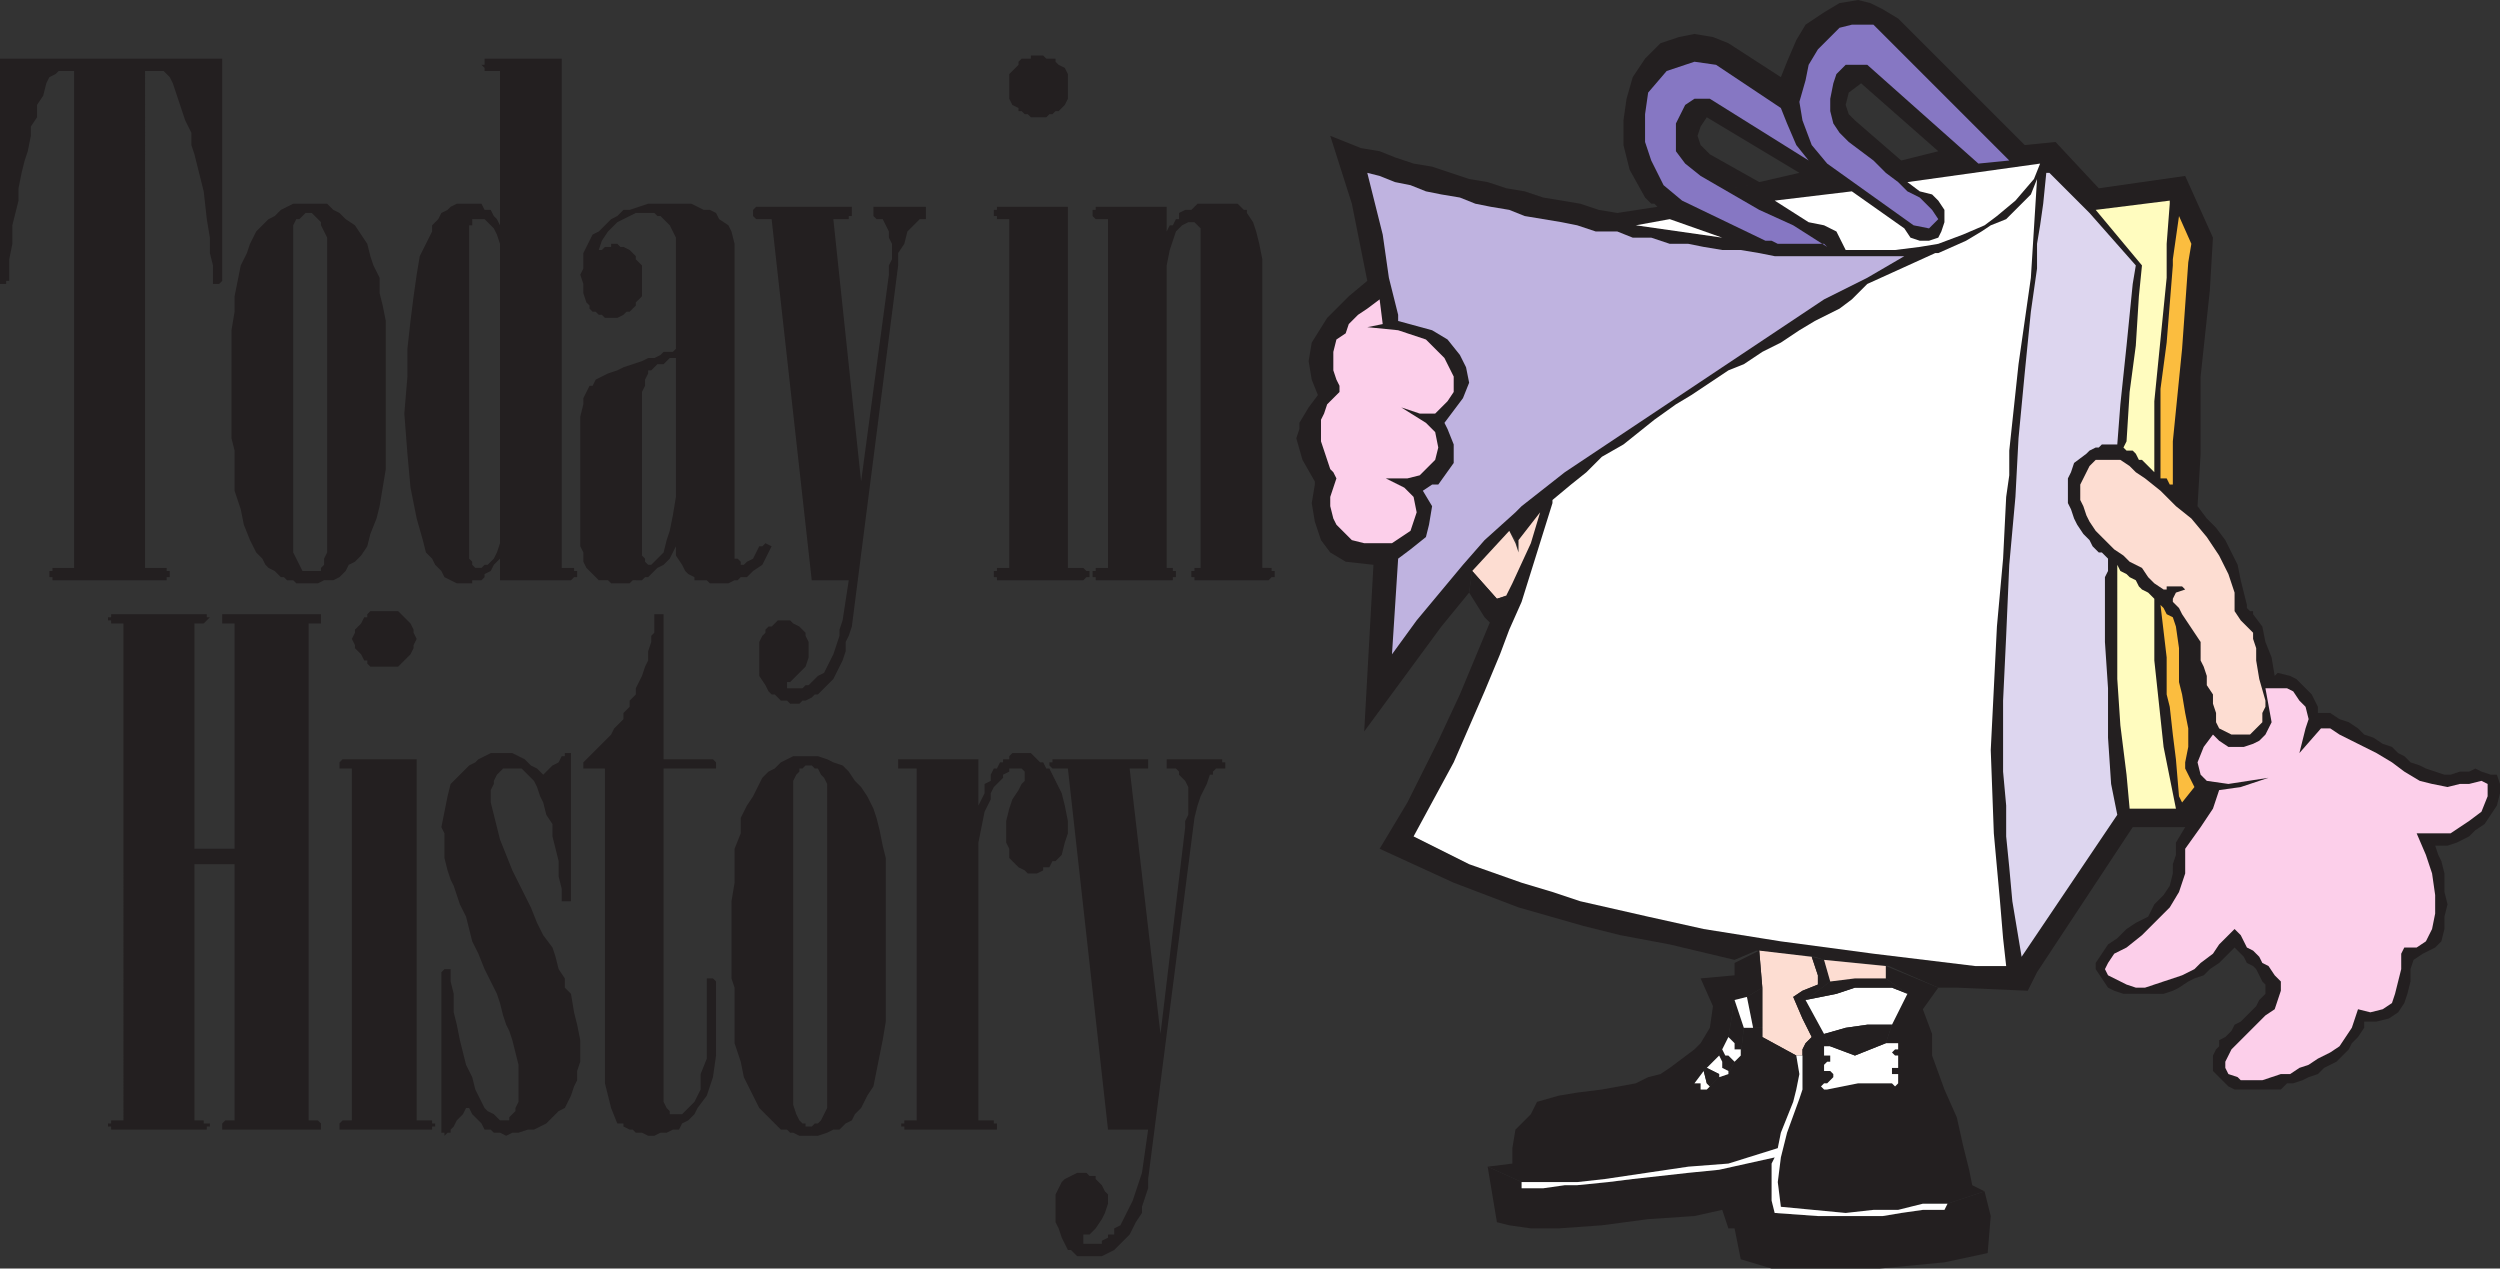 <svg xmlns="http://www.w3.org/2000/svg" width="607.5" height="308.25"><rect width="100%" height="100%" fill="#333333" stroke="none"/><path fill="#231f20" fill-rule="evenodd" d="m492 35.25 7.5-.75L510 45.75l21-3 6.75 15L537 70.5l-2.25 21v18.75L534 123l2.25 3 2.25 2.25 2.25 3 3 6 .75 3.75 1.5 6v.75l.75.75h.75v.75l2.25 3 .75 3.75 1.5 3.75.75 4.5.75-.75 3 .75 1.5.75 3.75 3.75 1.5 3v1.5h3l2.25 1.5 2.25.75L573 177l1.5 1.5 2.25.75 2.25 1.5 2.25.75 1.5 1.5 1.5.75 1.5 1.5 2.25.75 1.5.75 4.5 1.5h1.5l2.25-.75H600l1.5-.75 1.5.75 2.25.75h1.5l.75 2.25v2.25l-.75 3-3 4.5-2.25 1.5-1.5 1.5-3 1.5-2.25.75h-3l.75 2.25.75 1.5.75 3v4.5l.75 3-.75 3v3l-.75 3-1.5 1.5-3 1.5-2.25 1.5-.75 2.25v3l-.75 3-.75 2.25-1.5 2.25-2.25 1.5-3 .75h-3v1.5L573 252l-1.5 1.5-.75 1.5-3 3-3 1.5-1.5 1.5-2.25.75-1.5.75-2.25.75h-1.5l-1.5 1.5H543l-1.5-.75-3.75-3.75v-3.75l.75-1.5.75-.75v-1.5l1.5-.75 1.5-1.5.75-1.5 1.5-.75 3.75-3.75.75-1.5 1.5-1.5v-2.25l-.75-.75-1.5-3-.75-.75-1.5-.75-.75-1.5-2.25-2.25-3.75 3.75-2.25 1.5-1.5 1.5-2.25.75-1.5.75-2.25 1.5-1.5.75-2.25.75H516l-2.25-.75-1.5-.75-3-4.5V234l3-4.5 2.25-1.5 2.25-2.25 2.25-1.5 3-1.5 1.5-3 2.25-2.25 1.5-2.25.75-3V210l.75-2.25v-3L531 201h-12.75L495 236.25l-2.25 4.5-17.25-.75H471l-12-5.25-15.75-1.5-2.25-.75-14.25-1.5-5.25 2.25-15.75-3.75-12-2.25-9-2.25-15.75-4.5-15.75-6-18-8.25L342 195l7.5-15 5.25-11.25 7.5-18 3.75-6 1.5-3 4.5-10.5 2.25-6.75-5.25 6.75v2.25l-.75-2.25-1.5-2.25-9 9.75L357 144l-6.75 8.25-18.75 25.5 2.25-40.5-6.75-.75-3.75-2.25-2.25-3-1.5-4.5-.75-4.5.75-4.5V117l-3-5.25-1.5-5.25.75-2.25v-1.5L318 99l2.25-3-1.5-3.75-.75-4.5.75-4.5 3.75-6 5.25-5.25 4.5-3.75-3.75-18.75-5.25-16.5 7.5 3 4.5.75 3.75 1.5 4.5 1.5 4.5.75 9 3 4.5.75 4.5 1.5 4.5.75L375 48l9 1.5 4.5 1.5 4.5.75 9.75-1.5 24.75-6 9.75-2.25-22.5-13.5-1.5 2.25-.75 2.25.75 2.25 2.25 2.25 12 6.75-24.75 6-.75-.75h-.75l-1.5-1.5-3.75-6.75-1.5-6v-6l.75-5.25 1.5-5.25 3-4.5 3.75-3.75L408 9l3.75-.75 4.5.75 3.75 1.5 12.75 8.25 1.5-3.75 2.25-5.25L438.75 6l4.5-3L447 .75l4.5-.75 3 .75 3 1.5 3.75 2.25L492 35.25l-21 1.5-18.75-16.5-3 2.25-.75 3 .75 2.25 1.5 1.5L462 39l9-2.25 21-1.5"/><path fill="#fccfea" fill-rule="evenodd" d="m537.75 178.5-2.25 3-1.5 3.75.75 3 1.5 1.5 5.25.75 9.75-1.5-6.75 2.25-5.25.75-1.5 4.5-3 4.5-3.75 5.25v6l-1.5 4.5-2.25 3.75-6.75 6.75-3.75 3-3 1.5-1.5 2.25-.75 1.5.75 1.5 4.5 2.25 2.25.75h2.25l9-3 3-1.5 1.5-1.5 3-2.25 1.5-2.25 3.75-3.75 1.5 1.5 1.5 3 1.5.75 1.5 1.5.75 1.5 1.5.75 1.5 2.25 1.5 1.5v2.25l-1.5 4.5-2.25 1.5-8.25 8.25-1.5 3v1.5l.75 1.5 2.25.75.75.75h5.25l4.5-1.5h2.25l2.25-1.5 2.25-.75 2.25-1.5 3-1.5 2.25-1.5 3-4.5 1.5-4.5 3 .75 3-.75 2.25-1.5.75-2.25 1.5-6v-3.75l.75-1.5h3l2.25-1.5 1.5-3 .75-3.75v-4.5l-.75-5.25-1.5-4.5-2.25-5.25h8.25l4.5-3 3-2.25 1.5-3.75v-3l-1.5-.75-3 .75h-2.25l-3 .75-3.75-.75-3-.75-3.75-2.25-3-2.25-3.75-2.25-9-4.5-2.25-1.5H564l-5.25 6 1.5-6 .75-2.25-.75-3-1.5-1.5-1.5-2.25-1.5-.75h-5.25l1.5 8.25-1.5 3-1.5 1.5-1.5.75-2.25.75h-3.75l-2.25-1.5-1.5-1.5"/><path fill="#231f20" fill-rule="evenodd" d="m473.25 292.5-.75 1.5h-5.25l-5.25.75-4.5.75h-15.75l-10.5-.75-.75-3v-9l.75-1.5-13.5 3-7.5.75-13.5 1.5-6 .75-7.5.75h-3l-5.25.75h-5.25v-1.5l-8.25-3.75 2.25 13.5 3 .75 5.25.75h6.75l10.5-.75 11.25-1.5 11.25-.75 6.75-1.5 1.5 4.5h1.5l1.5 7.5 7.5 2.25h26.25l15.75-1.5 10.5-2.25.75-9-1.5-6-9 3"/><path fill="#fdddd2" fill-rule="evenodd" d="m427.5 231 .75 9v12l8.25 4.5h1.5V255l.75-1.5 1.5-1.5-2.25-4.5-2.25-5.25 2.25-1.5 3.75-1.5V237l-1.5-4.5-12.75-1.5"/><path fill="#231f20" fill-rule="evenodd" d="m427.5 231-6 3v3l-8.25.75 3 6.75-.75 5.25-2.25 3.75-1.5 1.5-6 4.5-2.25 1.5-3 .75-3 1.5-8.25 1.5-6 .75-4.5.75-5.25 1.5-1.5 3-3.75 3.75-.75 4.5v3.75l-6 .75 8.25 3.75h13.5l6.75-.75 20.25-3 9.75-.75 12-3.75.75-3.75 3-7.5.75-3 .75-3.75-.75-4.5-8.25-4.5v-2.25h-4.5l-.75 6.75-1.5 1.5-1.5 3-2.25.75-3 3h-1.5v-1.5h-1.5l2.25-3 3.75-3.75L420 252l1.5-9 3-.75 3.75-2.25-.75-9"/><path fill="#231f20" fill-rule="evenodd" d="m440.25 232.5 1.5 4.5v2.25l-3.75 1.5-2.25 1.5 2.25 5.25 2.25 4.5-1.5 1.5-.75 1.5v9.75l-.75 2.25-3 8.25-1.5 6-.75 6 .75 6 15.75 1.5 6.75-.75h6l6-1.5h6l9-3-3-1.5-.75-3.75-1.5-6-1.5-6.75-3-6.75-3-8.25v-5.25l-2.25-6L471 240l-12.75-5.25v3l5.25 3.75-3.75 7.5-1.5 4.5h3v1.5h-.75l-.75.75.75.75h.75v3h-1.5v1.5h1.5v2.25l-.75.75-.75-.75h-8.25l-7.5 1.5h-.75l-.75-.75.75-.75h.75l1.5-1.5V261l-.75-.75h-1.5v-1.5l.75-.75h.75v-1.5h-1.5v-2.25h1.5l-1.5-3-4.5-8.25 6-4.5-1.5-5.25-3-.75"/><path fill="#fff" fill-rule="evenodd" d="m463.5 241.5-3.75-1.5h-9l-4.5 1.5-7.5 1.5 4.5 8.25 5.25-1.5 5.25-.75h6l3.75-7.5"/><path fill="#231f20" fill-rule="evenodd" d="M458.25 237.75h-7.5l-6 .75-6 4.5 7.5-1.5 4.5-1.5h9l3.75 1.5-5.25-3.75"/><path fill="#fff" fill-rule="evenodd" d="M444.75 254.25h-1.5v2.25h1.5v1.5H444l-.75.75v1.5h1.5l.75.75v.75l-1.5 1.5h-.75l-.75.75.75.75h.75l7.5-1.5h8.25l.75.75.75-.75V261h-1.5v-1.5h1.5v-3h-.75l-.75-.75.75-.75h.75v-1.5h-3l-7.5 3-6-2.25"/><path fill="#231f20" fill-rule="evenodd" d="M459.75 249h-6l-5.25.75-5.25 1.5 1.5 3 6 2.25 7.5-3 1.5-4.5"/><path fill="#fdddd2" fill-rule="evenodd" d="m443.25 233.25 1.5 5.25 6-.75h7.5v-3l-15-1.5"/><path fill="#231f20" fill-rule="evenodd" d="M423.75 249.75 421.5 243l-1.5 9 1.5 1.5v1.5h1.5v1.5l.75-6.75m4.5 0V240l-3.75 2.25 1.5 7.5h2.25"/><path fill="#fff" fill-rule="evenodd" d="m424.5 242.25-3 .75 2.25 6.75H426l-1.5-7.5"/><path fill="#231f20" fill-rule="evenodd" d="m421.5 258-1.5-1.5h-.75l-.75-1.5-.75 1.5.75 1.5v1.5l1.5.75v.75l1.5-3"/><path fill="#fff" fill-rule="evenodd" d="m420 252-1.5 3 .75 1.5h.75l1.5 1.5 1.5-1.5V255h-1.5v-1.5L420 252m-2.25 4.5-3 3 3 1.5v.75L420 261v-.75l-1.5-.75V258l-.75-1.5m-3.75 3.75-2.25 3h1.5v1.5h1.5l.75-.75-.75-.75-.75-3"/><path fill="#231f20" fill-rule="evenodd" d="M417.75 261.75V261l-3-1.5-.75.75.75 3 .75.75 2.25-2.25"/><path fill="#fdddd2" fill-rule="evenodd" d="m374.25 124.5-5.25 6.75v3l-.75-2.25-1.5-3-9 9.75 6 6.75 2.25-.75 1.5-3L372 132l2.25-7.5"/><path fill="#231f20" fill-rule="evenodd" d="m366 144.75-2.25.75-6-6.75L357 144l3.75 6 1.5 1.5 3.75-6.75"/><path fill="#fff" fill-rule="evenodd" d="m436.5 256.5.75 4.5-.75 3.75-.75 3-3 7.5L432 279l-12 3.75-9.75.75-20.25 3-6.75.75h-13.5v1.5H375l5.25-.75h3l7.5-.75 6-.75 13.5-1.5 7.5-.75 13.5-3-.75 1.5v9l.75 3 10.5.75h15.75l4.5-.75 5.25-.75h5.25l.75-1.5h-6l-6 1.5h-6l-6.75.75-15.75-1.5-.75-6 .75-6 1.5-6 3-8.25.75-2.25v-8.25h-1.5"/><path fill="#8677c3" fill-rule="evenodd" d="M435.75 54.75 427.5 51l-14.25-8.25-3.75-3-2.25-3V30l2.25-4.5 2.25-1.5h3.75l24 15-3-3.75-2.25-5.25-1.5-3.75L417 15.75l-5.25-.75-6.75 2.25-4.5 5.25-.75 5.25v6.75l1.5 4.5 3 6 4.5 3.75L429 58.5h1.5l1.5.75h11.25l.75.75-8.25-5.25"/><path fill="#fff" fill-rule="evenodd" d="m463.5 44.25 3 2.25 3 .75 1.5 1.5 1.5 2.25v3l-.75 2.25-.75 1.5-2.25.75h-2.25l-2.25-.75-1.5-2.25-12.75-9-18.75 2.25L439.5 54l3.75.75 3 1.5 2.25 4.5h12l6-.75 4.5-.75 6-2.25 5.25-2.25 3-2.25 4.5-3.75 4.5-5.25 1.5-3.75-32.25 4.5"/><path fill="#8677c3" fill-rule="evenodd" d="M447 32.25 445.5 30l-.75-3v-3l.75-3.75.75-2.25 2.25-2.25h5.25l27 24 7.5-.75-33-33H450l-3 .75-5.25 5.25-2.25 3.75-.75 3.75-1.5 5.25.75 4.5 2.25 6 3.75 4.5 21 15 3.75.75 2.25-2.25-1.5-2.25-3-3-3-1.5-2.25-2.25-3-2.25-3-3-6-4.5-2.25-2.25"/><path fill="#fff" fill-rule="evenodd" d="m483.75 182.25.75 20.25L486 219l.75 9 .75 6.75H480l-24.75-3-22.5-3-18.75-3-13.5-3L384 219l-6.75-2.25-7.5-2.25L357 210l-13.5-6.75 9.75-18 7.5-17.25 3.75-9 2.25-6 3-6.75 7.5-24v-.75l4.5-3.75 3.75-3 3.75-3.75 5.25-3 7.5-6 5.25-3.75L411 96l9-6 3.75-1.5 4.5-3 4.5-2.25 4.5-3L441 78l6-3 3-2.25 3.75-3.75 16.5-7.5h.75l6.75-3 3.75-2.25 2.25-1.5 3.75-1.5 6-6 1.5-3.75-1.5 24-3 21-2.25 21v6l-.75 5.25-.75 15-1.5 16.5-1.5 30"/><path fill="#fccfea" fill-rule="evenodd" d="m336 78.75-.75-6-3 2.25-2.25 1.5-2.25 2.25L327 81l-2.25 1.5-.75 3V90l.75 2.25.75 1.5v1.5l-3 3-.75 2.25-.75 1.5v5.25l2.25 6.75.75.75.75 1.5-1.5 4.5V123l.75 3 .75 1.5 3.75 3.75 3 .75h6.75l4.5-3 1.5-4.5-.75-3.75-2.25-2.25-4.5-2.25H342l3-.75 3.75-3.75.75-3-.75-3.75-2.25-2.25-6-3.75 4.5 1.5h3.75l3-3 1.5-2.25V91.5L351 87l-4.5-4.5-6.75-2.25-7.5-.75 3.75-.75"/><path fill="#bfb3e0" fill-rule="evenodd" d="M339.75 78v-1.5l-2.25-9L336 57l-3.75-15 3 .75 3.75 1.5 3.75.75 3.75 1.5 3.75.75 4.5.75 3.75 1.5 3.75.75 4.5.75 3.75 1.5 9 1.5 3.75.75 4.5 1.5H393l3.75 1.5h4.5l4.5 1.5h4.5L414 60l4.5.75h4.5l4.5.75 3.75.75h31.5l-9 5.25-10.5 5.25-63 42-10.5 8.25-1.5 1.5-7.5 6.75-5.25 6-11.25 13.5-6 8.25 1.5-23.25 3-2.25 3.75-3 .75-3 .75-4.5-2.25-3.75 2.25-1.5h1.5l3.75-5.25V108l-1.5-3.75-.75-1.5 4.5-6L357 93l-.75-3.75-1.5-3-3-3.75-3.75-2.25-8.25-2.25"/><path fill="#fdddd2" fill-rule="evenodd" d="m525.75 143.25-2.25-1.5-1.5-1.5-1.5-2.25-3-1.5-1.5-1.5-2.25-1.5-4.5-4.5-1.5-2.25-.75-1.5-.75-2.25-.75-1.5v-3.75l2.25-4.5 1.5-1.5h6l2.25 1.5 1.5 1.5 2.25 1.5 3.75 3 3.75 3.75 3.75 3 3.75 4.5 3 4.5 2.25 4.5 1.5 4.5v4.5l1.5 2.25 3 3v1.5l.75 2.25v3l.75 4.5 1.5 5.25v1.5l-.75 1.5v2.25l-3 3h-4.5l-3-1.5-.75-1.5v-2.25l-.75-2.25v-2.25l-1.5-2.25v-2.25l-.75-2.25-.75-1.5V156l-4.5-6.75-.75-1.5-1.5-1.5v-.75l.75-1.5 2.25-.75-.75-.75h-3.75v.75h-.75"/><path fill="#fbbd3f" fill-rule="evenodd" d="m525 147 .75.75.75 1.5 1.5.75.75 2.25.75 5.25v8.25l.75 3 .75 4.5.75 3.75v4.5l-.75 3.75v1.5l2.25 4.5-3 3.75-.75-1.5-.75-9-.75-6-.75-6.75-.75-3v-9L525 147"/><path fill="#ddd6ef" fill-rule="evenodd" d="M514.5 108h-3.75l-.75.75h-.75l-1.5.75-.75.75-3 2.25-.75 2.25-.75 1.5v6l.75 1.5.75 2.25.75 1.5 1.5 2.25 1.5 1.5.75 1.5 1.5 1.5h.75l1.5 1.5v3l-.75 1.5V156l.75 11.25v12l.75 11.25 1.5 7.5-23.25 34.5L489 219l-.75-8.25-.75-7.5v-7.5l-.75-8.25v-17.25l.75-15.75.75-17.25 1.5-16.5.75-14.25 1.5-15.75 1.5-15 1.5-10.5v-6l.75-4.5.75-5.25.75-7.5h.75l9.75 9.75L519 64.5l-.75 4.5-1.5 15-1.5 14.25-.75 9.75"/><path fill="#fffcbf" fill-rule="evenodd" d="M523.5 145.5 522 144l-1.5-.75-.75-.75-.75-1.5-1.5-.75-.75-.75-1.5-.75-.75-1.5V165l.75 11.25 1.5 12 .75 8.25h11.25l-3-15-2.25-21v-15m-7.5-36.75.75.75h1.5l.75.75.75 1.5h.75l3 3V97.5l3-30v-8.25l.75-9.75v-.75l-18 2.25 11.25 13.5-.75 7.5-.75 12-1.5 11.25-.75 12-.75 1.5"/><path fill="#fbbd3f" fill-rule="evenodd" d="M525 115.5v.75h1.5l.75 1.5h.75v-10.5l2.25-22.5 1.5-21 .75-4.5-3-6.75L528 63v1.5l-1.5 18.75L525 94.5v21"/><path fill="#fff" fill-rule="evenodd" d="m418.5 57.75-12.75-4.5-8.25 1.5zm0 0"/><path fill="#231f20" fill-rule="evenodd" d="M259.5 186.75h-3.75L255 186v-.75h.75v-.75H279v2.25h-4.5l7.5 64.5 6-50.25v-1.5l.75-1.5v-6.75l-.75-1.5-1.5-1.5v-.75l-.75-.75h-2.25v-2.25H297v.75h.75v1.5h-2.25l-.75.75v.75H294l-.75 2.25-1.5 3-.75 2.25-.75 3L279 286.5v2.25l-1.5 4.5v1.5L276 297l-1.5 3-3.75 3.75-3 1.5h-6l-1.5-1.5h-.75l-1.5-3-.75-2.25-.75-1.5v-6.75l1.5-3 .75-.75 3-1.5H264l.75.75h1.5v.75l1.5 1.5.75 1.5.75.75v2.25l-.75 2.25-.75 1.5-1.5 2.25-1.5 1.5h-1.5v2.25h4.5v-.75l1.5-.75V300h1.5v-1.5l1.5-.75 3-6 2.25-6.75 1.5-10.5h-9.75l-9.75-87.75"/><path fill="#231f20" fill-rule="evenodd" d="M222.75 186.75h-4.5v-2.25h19.5v11.25l1.5-3v-2.25l1.5-.75v-1.5l.75-1.5h.75l.75-1.5h.75v-.75h1.5v-.75l.75-.75h4.5l2.25 2.25h.75l.75 1.5h.75l3 6 .75 3 .75 3.75v3l-.75 2.25-.75 3-1.5 1.5h-.75l-.75 1.5h-1.5v.75l-1.5.75h-2.25l-.75-.75-1.5-.75-2.25-2.25v-2.25l-.75-1.5v-5.25l.75-3 .75-2.25 1.5-2.25.75-1.5.75-.75v-2.25l-.75-.75h-3v.75l-1.5.75v.75l-2.25 2.25-.75 1.5v1.5l-1.5 3-1.5 7.5v67.5h3.75v.75h.75v1.5h-22.5v-.75H219V273h.75v-.75h3v-85.5m-75.75 0h-5.25v-1.5l6.75-6.75.75-1.5 2.25-2.25v-1.5l1.5-1.5v-1.5l1.5-1.5v-1.5l1.5-3 .75-2.25.75-1.5v-2.25l.75-2.25v-1.5l.75-.75v-4.5h2.25v35.25h12l.75.75v1.5h-12.75v81l.75 1.5.75.75v.75h3l3-3 1.5-3V261l1.5-3.75v-19.5h1.5l.75.75v18l-.75 5.25-1.5 4.5-2.25 3-.75 1.5-1.5 1.5-1.5.75-.75 1.5h-1.5l-1.5.75h-1.5l-1.5.75h-1.5l-1.5-.75h-1.5l-.75-.75H153l-1.5-.75V273H150l-1.5-3.75-1.5-6v-76.5m-33 82.5h-.75l-.75 1.5-1.5 1.5-.75 1.5-.75.75v.75h-.75l-.75.75v-.75h-.75v-39l.75-.75h1.5v3l.75 3v4.5l.75 3 .75 3.75 1.5 6 1.5 3 .75 3 2.25 4.5.75.75 1.5.75 1.5 1.5h2.25v-.75l1.5-1.5v-.75l.75-1.5v-9l-1.5-6-.75-2.25-.75-1.5-.75-2.25-.75-3-.75-2.25-3-6-1.5-3.75-1.5-3-1.5-6-1.5-3-1.5-4.5-.75-1.5-.75-2.25-.75-3v-6l-.75-1.5 1.5-7.5.75-3 4.5-4.5 1.5-.75.75-.75 3-1.5h5.25l3 1.5 1.5 1.5 1.5.75 1.5 1.5 2.25-2.25 1.5-.75.75-1.5h.75V183h1.5v36h-2.25v-3l-.75-3v-3.75l-1.5-6v-3l-1.5-2.25-.75-3-.75-1.5-.75-2.25-.75-1.5-3-3h-4.5l-1.5 1.5-.75 1.5v.75l-.75 1.5v3l2.25 9 3 7.5 4.5 9 1.5 3.75 1.5 3 2.25 3 .75 2.25.75 3 1.5 2.25V240l1.5 1.5.75 4.5.75 3 .75 3.75V258l-.75 2.25v2.25l-.75 1.5-.75 2.25-1.5 3-1.5.75-3 3-3 1.5h-1.5l-2.25.75h-1.5l-1.5.75-1.5-.75H120l-.75-.75h-1.5L117 273l-2.25-2.25-.75-1.5m-28.5-82.5h-3v-1.5l.75-.75h18v87.75H105v.75h.75v.75H105v.75H82.5V273l.75-.75h2.25v-85.5m0-31.5.75-1.5V153l1.5-1.5.75-1.5h.75v-.75l.75-.75h6.75l3 3 .75 1.5v.75l.75 1.5-.75 1.5v.75l-.75 1.5-3 3H90l-.75-.75v-.75h-.75l-.75-1.5-1.5-1.5v-.75l-.75-1.5m-55.5 117V151.5h-3v-.75h-.75V150H27v-.75h23.25v.75H51l-1.5 1.5h-2.25v54.75H57V151.5h-3v-2.25h24v2.25h-3v120.75h2.25l.75.75v1.5H54V273l.75-.75H57V210h-9.75v62.25h2.25v.75H51v.75h-.75v.75H27v-.75h-.75V273H27v-.75h3m239.25-219h-3l-.75-.75V51h.75v-.75h17.25v6l.75-1.5h.75l.75-1.5h.75v-1.5L288 51h1.5l1.5-1.5h9.75l1.5 1.5h.75v.75l1.5 2.25.75 2.25.75 3 .75 3.75v75H309v.75h.75v1.5H309l-.75.75h-18v-.75h-.75v-1.5h.75V138h1.5V55.5l-1.5-1.5h-1.5l-1.5.75-1.5 1.5-1.5 4.5-.75 3.75V138h1.5v.75h.75v1.5H285v.75h-18.75v-.75h-.75v-1.5h.75V138h3V53.25m-24 0h-3v-.75h-.75V51h.75v-.75h17.25V138h3.75l.75.75h.75v1.5H264l-.75.75h-21v-.75h-.75v-1.5h.75V138h3V53.25m0-32.25v-3l2.25-2.25V15l.75-.75h2.25v-.75h3l.75.75h2.25V15l.75.75 1.5.75.75 1.5v6l-.75 1.5-1.5 1.5h-.75l-.75.75H255l-.75.75h-3.75l-.75-.75H249l-.75-.75h-.75v-.75l-1.5-.75-.75-1.5v-3M187.5 53.25h-3.75l-.75-.75V51l.75-.75H207v2.25h-.75v.75h-3.75l6.75 63.75L216 66.75V64.5l.75-1.5v-3.75l-.75-1.5v-1.5l-1.5-3H213l-.75-.75v-2.25H225v3h-1.5l-3 3-.75 3-1.5 2.25v3L207 152.25l-.75 2.25-.75 1.5v2.25l-.75 2.25-2.25 4.5-3.75 3.75H198l-.75.75-1.5.75H195l-.75.75H192l-.75-.75h-1.5l-1.5-1.5h-.75l-.75-.75-.75-1.5-1.5-2.25V156l.75-1.5.75-.75V153l.75-.75h.75l1.5-1.5h3l.75.75 1.5.75 1.5 1.5v.75l.75 1.5v3.75l-.75 2.25-3.75 3.75h-.75v1.5H195l.75-.75h.75l2.25-2.25 1.5-.75 2.25-4.5 1.5-4.5V153l.75-2.25 1.5-9.75h-9l-9.75-87.75"/><path fill="#231f20" fill-rule="evenodd" d="M164.25 132.75V135l1.5 2.25.75 1.5.75.75 1.5.75v.75h3l.75.75h4.5l1.5-.75h.75l.75-.75h1.5l1.5-1.5 2.25-1.5 2.25-4.5-1.5-.75-.75.75h-.75l-1.5 3-1.5.75-.75.75H180v-.75l-.75-.75h-.75v-76.5l-.75-3-.75-1.5-2.25-1.5-.75-1.5-1.5-.75H171l-3-1.5h-10.5L153 51h-1.5l-1.5 1.5-1.5.75-3 3-1.5.75-2.25 4.5v3.75l-.75 1.5.75 2.25v2.25l.75 2.25.75.75V75l.75.75h.75l.75.75h.75l.75.75h3l1.5-.75.75-.75h.75l1.5-1.5v-.75L156 72v-7.5l-1.5-1.5v-.75l-1.5-1.5-1.5-.75h-.75l-.75-.75h-1.5V60H147l-.75.75h-.75l.75-2.25 1.5-2.25L150 54l4.5-2.25h4.5l.75.75h.75l2.25 2.25 1.5 3v27l-.75.75h-2.25l-.75.75-1.5.75h-1.5l-1.5.75-4.5 1.5-1.5.75-2.25.75-3 1.5-.75 1.5h-.75l-1.5 3v1.5l-.75 3v31.5l.75 1.5v2.25l.75 1.5 3 3h2.25l.75.75h4.5l.75-.75H156l.75-.75h.75l2.25-2.25 1.5-.75 1.5-1.5 1.5-3v-12l-.75 4.5-.75 3.75-.75 2.25-.75 3-3 3h-.75l-.75-.75v-.75L156 135V95.25l.75-1.5v-1.5l.75-1.5V90h.75l1.5-1.5h1.5l1.5-1.5h1.5v45.75m-42.75 1.5v1.5l-1.5 1.5-.75 1.5-1.5.75v.75l-.75.75h-2.25v.75H111l-3-1.5-.75-1.5-1.5-1.5-.75-1.5-1.5-1.5-.75-3-1.5-5.25-1.5-7.5-.75-8.25-.75-9.75.75-9v-6.75l.75-6.75.75-6 .75-5.25.75-4.5 3-6v-1.5l1.5-1.5.75-1.5 1.5-.75.75-.75 1.5-.75h6l.75 1.5h1.5l.75 1.5.75.75.75 1.5v-37.5h-3.75v-.75l-.75-.75h.75v-1.5h18.75V138h3v.75h.75v1.5h-.75l-.75.75H121.5V59.25l-.75-2.25-.75-1.5-2.25-2.25h-3v1.5H114v81l.75.75v.75l.75.75h1.5l.75-.75h.75l1.5-1.5.75-1.5.75-2.25v-3.75 6m-45.75 7.5H72l-.75-.75h-1.5l-.75-.75h-.75l-1.5-1.5-1.5-.75-.75-.75-.75-1.5-1.5-1.5-1.5-3-1.5-3.75-.75-3.75-1.5-4.5v-9.75l-.75-3V80.25l.75-4.5V72l1.5-7.5 1.5-3 .75-2.25 1.5-3 3-3 1.5-.75 1.5-1.5 3-1.5h8.25L81 51l1.5.75 1.5 1.5 2.25 1.5 3 4.5.75 3 .75 2.25 1.5 3v3.75l.75 3 .75 3.75v36l-1.5 9-.75 3-1.5 3.75-.75 3-1.5 2.25-1.5 1.5-1.5.75-.75 1.5-1.5 1.5-1.5.75h-2.25l-1.5.75h-1.5v-3H78V138l.75-.75v-1.5l.75-1.5v-76.5l-1.5-3V54l-2.25-2.25h-1.5l-1.5 1.5H72l-.75 1.5v79.5l2.25 4.5h2.25v3M197.25 276h-3l-1.5-.75H192l-.75-.75h-1.5l-5.25-5.25-3.75-7.5L180 258l-1.5-4.5V240l-.75-2.25V219l.75-4.5v-8.25l1.5-3.75v-3.75l1.5-3 1.5-2.25 2.25-4.5 1.5-1.5 1.5-.75 1.5-1.5 3-1.5h6l2.25.75 1.5.75 2.25.75 1.5 1.5 1.5 2.25 1.5 1.5 1.5 2.25 1.5 3 .75 2.25.75 3 .75 3.75.75 3v39.75l-.75 4.5-2.25 11.25-1.5 2.25-1.5 3-1.5 1.5-.75 1.5-1.5.75-1.5 1.5h-1.5l-1.5.75-2.25.75h-1.5v-2.25l.75-.75h.75l.75-.75 1.5-3V190.5l-.75-1.5-.75-.75-.75-1.5H198l-.75-.75h-1.5l-.75.75h-.75v.75l-.75.75-.75 1.5v78.75l.75 2.25.75 1.5.75.75h.75v.75h1.5V276M18 17.25h-3.75l-.75.75-1.5.75-.75 1.5-.75 3L9 25.5v3l-1.5 2.25V33l-.75 3.75L6 39l-.75 3-.75 3.75v3l-1.5 6v4.5L2.25 63v5.25H1.5V69H0V14.25h54v54l-.75.75h-1.5v-4.5l-.75-3v-3.75l-.75-4.5-.75-6.75-2.25-9-.75-2.25v-3l-1.5-3-3-9-.75-1.5-1.5-1.5h-4.5V138h5.25v.75h.75v1.5h-.75v.75H12.75v-.75H12v-1.5h.75V138H18V17.25"/></svg>
